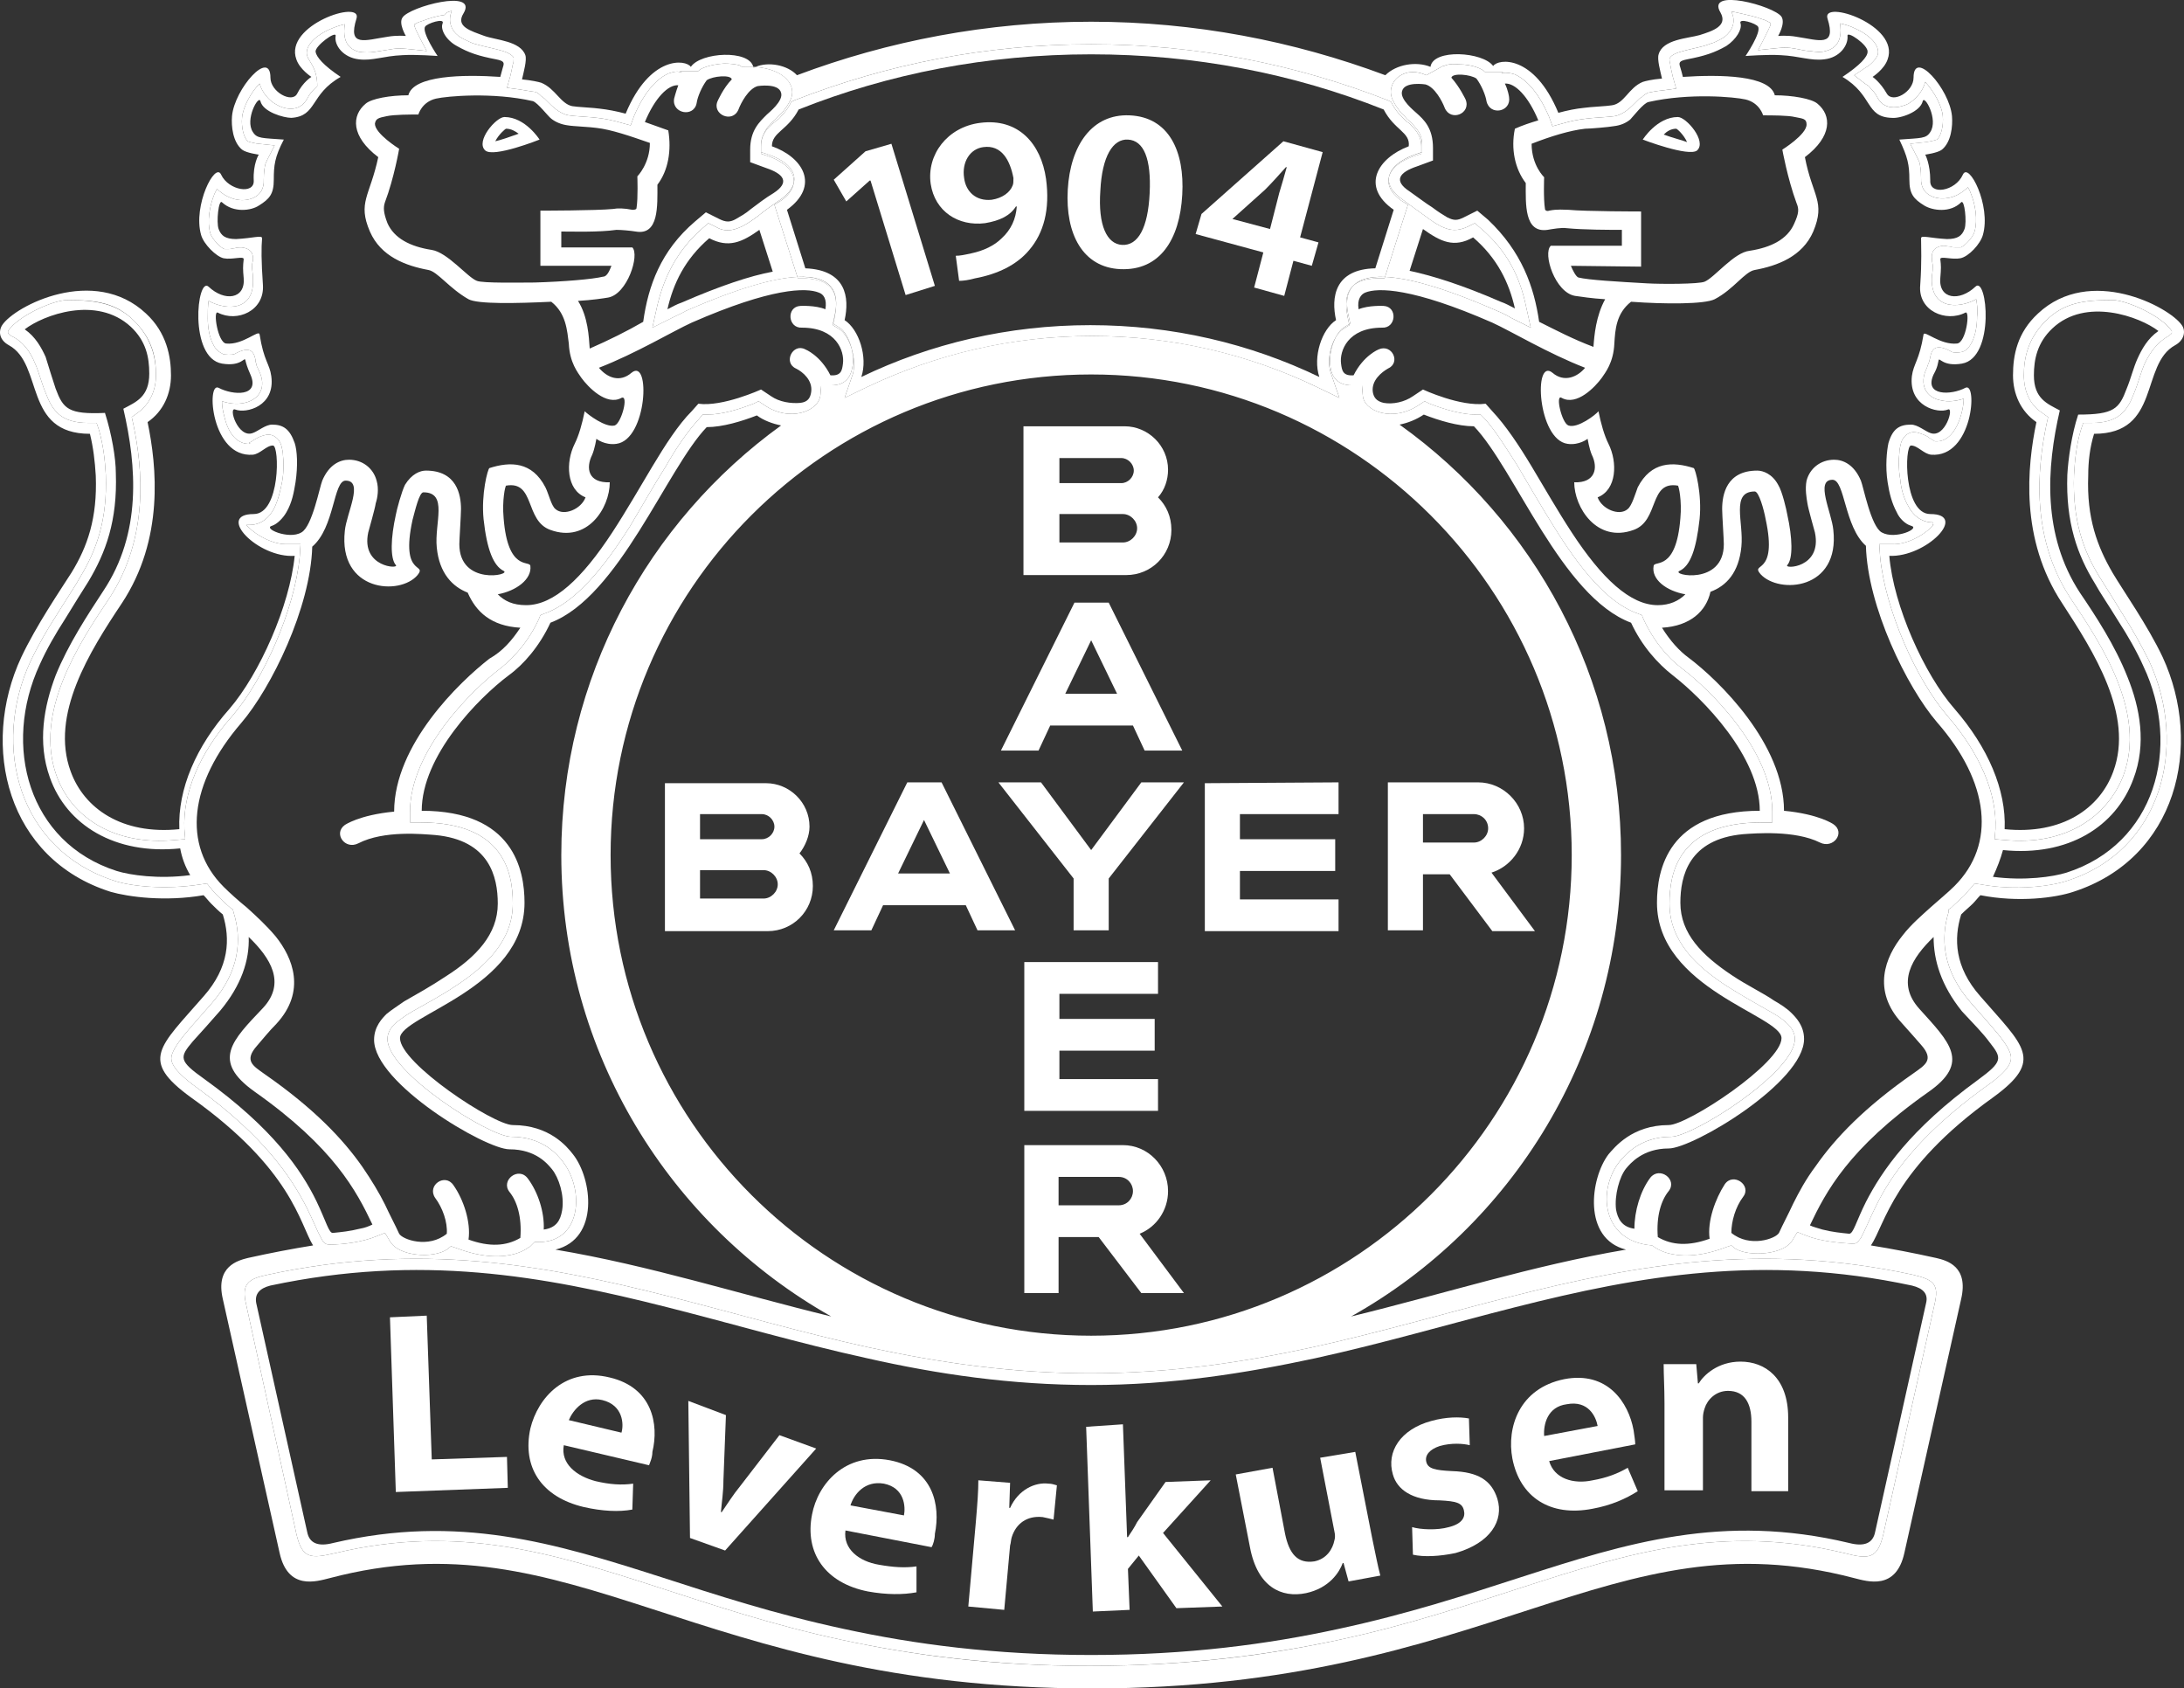 <?xml version="1.0" encoding="UTF-8"?>
<svg id="Ebene_2" data-name="Ebene 2" xmlns="http://www.w3.org/2000/svg" viewBox="0 0 261.32 202">
  <rect x="0" y="0" width="261.32" height="202" fill="#333333" stroke="none"/>
  <defs>
    <style>
      .cls-1 {
        fill: #fff;
      }
    </style>
  </defs>
  <g id="Layer_1" data-name="Layer 1">
    <g>
      <path class="cls-1" d="M90.39,8.01c-.09,0-.18,0-.27-.01,0,.04.03.07.03.11.07-.04.16-.06.23-.09Z"/>
      <path class="cls-1" d="M93.46,24c.89-.64,1.38-1.34,1.5-2.03-.19.65-.72,1.31-1.6,1.93-1,.7-1.9,1.3-2.6,1.9-.8.6-1.4,1-2,1.3-1.1.5-2,.7-3.2,0l-.8-.4-.7.6c-3.1,2.7-4.6,5.9-5.4,9.2l-.6,2.7,2.4-1.2c.6-.3,1.1-.5,1.6-.8,6.47-2.83,10.66-3.93,13.35-4.07l-2.75-8.63.8-.5ZM81.56,36.2c-.6.2-1.1.5-1.7.8.7-3.1,2.1-6,5-8.5,2.3,1.2,3.9.5,6-1l1.6,5c-2.7.5-6.3,1.7-10.9,3.7Z"/>
      <path class="cls-1" d="M79.56,111.4h12.3c3,0,5.4-2.4,5.4-5.4,0-1.6-.6-2.9-1.6-3.9.7-.9,1.2-2.1,1.2-3.2,0-2.9-2.4-5.2-5.2-5.2h-12.1v17.7ZM83.76,97.4h7.4c.8,0,1.5.7,1.5,1.5s-.7,1.5-1.5,1.5h-7.4v-3ZM83.76,104.1h7.6c.9,0,1.7.8,1.7,1.7s-.8,1.7-1.7,1.7h-7.6v-3.4Z"/>
      <path class="cls-1" d="M105.66,108.3h9.9l1.4,3h4.5l-8.8-17.7h-4.1l-8.8,17.7h4.5l1.4-3ZM110.56,98.1l3.1,6.4h-6.2l3.1-6.4Z"/>
      <path class="cls-1" d="M100.04,36.58c-.02.47-.11.9-.18,1.23l-.2.9.04.02.16-.72c.1-.49.17-.97.18-1.43Z"/>
      <path class="cls-1" d="M161.36,37.8c-.2-.89-.47-2.53.56-3.62-.97.88-.97,2.31-.66,3.82l.17.78.13-.08-.2-.9Z"/>
      <path class="cls-1" d="M252.76,68.5c-1.8-3.1-3.1-6.5-2.9-11.6,0-1.7.2-3.4.7-5,8,0,5.5-8.3,9.7-10.6,1.1-.6,1.3-1.7.8-2.4-1.5-2.2-11-7.2-17.2-1.4-2.5,2.3-3,5-3,7.4,0,2.2.9,4.3,2.8,5.6-1.1,5.3-2,14,3.1,21.7,3.7,5.7,8.6,13.3,6.1,20.1-1.6,4.4-6.1,7.6-13,6.9.2-4.7-2-9.8-6-14.4-3.6-4.1-7.3-12.3-7.8-18.3,4.4.2,9.5-5,4.9-5-3.2,0-3.1-8.2-2.3-8.2s1.5,1,2.4,1.1c5,.4,5.6-8.8,4.1-8-1.7.9-5,1-3.8-1.6.5-.9.5-1.3.6-1.7.1-.4.5.8,2.8.4,4-.7,3-10.6,1.6-9.2-1.9,1.8-4.4,1.5-4.2-1,.1-1.2.1-1.5,0-2.3,0-.4,1.4.1,2.4-.1,1-.2,2.4-1.7,2.7-2.8,1-3.5-1.7-8.8-2.4-7.2-.9,2-4,2.5-3.9.7,0-2-.6-3.1-.6-3.1,0,0,1.5-.2,2-.6,1.1-.9,1.3-2.8,1.2-4-.3-3.3-4.6-8.1-4.6-4.6,0,1.7-2.5,3.1-3.2,1.9-.8-1.4-1.7-2-1.7-2,0,0,1.4-.9,1.8-2.1,1.5-4.1-7.9-7.2-7.2-4.9,1.1,3.5-1,2.6-3.7,2.2-1.1-.2-2.2-.1-2.2-.1,0,0,.9-1.5.4-2.3-.9-1.3-9.1-3.5-7.3-.5.9,1.6-.9,2.2-2.5,2.7-1.4.4-4.4.5-4.9,2.3-.2.6.2,2,.4,2.9-1.2.1-2,.3-2.3.4-1.7.7-2.2,2.6-3.7,2.8-.5.1-2.7.2-3.3.3-1,.1-2,.3-3.1.6-2.9-7-7.2-6.5-7.8-5.6-1.2-1.7-7.2-2.1-7.5.1-1.7-.7-4.1-.3-5.4,1-11-4.1-22.8-6.4-35.2-6.4s-24.3,2.3-35.2,6.4c-1.14-1.24-3.45-1.65-4.97-.99,3.47.27,5.04,2.25,4.17,3.99-.3.6-.6,1-.9,1.4l-.5.5-.5.5c-.2.2-.4.3-.5.5-.2.2-.4.4-.5.6-.3.5-.6,1.1-.6,1.8v.2c0-1.5.9-2.3,1.5-2.8.2-.1.3-.3.5-.4.2-.1.3-.3.5-.5.3-.3.6-.7.9-1.2l.2-.4.4-.2c11-4.3,22.9-6.7,35.5-6.7s24.5,2.4,35.5,6.7l.4.2.2.4c.3.5.6.9.9,1.2.2.2.3.3.5.5.2.2.3.3.5.4.6.6,1.5,1.4,1.5,2.8v.73l.1-.03v-.9c0-.7-.2-1.3-.6-1.8-.2-.2-.3-.4-.5-.6l-.5-.5c-.2-.1-.3-.3-.5-.5l-.5-.5c-.3-.4-.6-.8-.9-1.4-1-2,1.2-4.3,4-3l1.8-1s.1-.1.3-.1c.4-.2,1-.3,1.8-.2,1.7,0,2.9.6,3.1.9h2.2c-.1,0-.1.1-.2.2,0,0,.1,0,.3-.1.3,0,.7,0,1.3.2,1.1.5,2.7,1.8,4.1,5.1l.4,1.1,1.1-.3c1-.3,2-.5,2.9-.6.6-.1,2.8-.2,3.4-.3.6-.1,1.1-.4,1.5-.7.4-.3.7-.6,1-.9l.4-.4c.1-.1.2-.2.4-.3.2-.2.5-.4.7-.5.1,0,.8-.2,1.9-.3l1.5-.2-.4-1.4c-.1-.4-.2-.9-.3-1.4,0-.2-.1-.4-.1-.6v-.2c.1-.2.3-.5,1.3-.8s2.1-.5,2.8-.7c.4-.1.8-.3,1.2-.4.4-.2.9-.4,1.3-.7.9-.7,1.4-1.8.8-3,.3,0,.6.1,1.1.2.9.2,1.8.4,2.6.7.4.1.7.3.9.4.1,0,.1.1.1.1,0,.1,0,.2-.1.4-.1.3-1.4,2.8-1.4,2.8,0,0,2.7-.3,3-.3s.8,0,1.3.1c.7.1,1.3.3,1.9.3.6.1,1.3.2,1.9,0,.8-.2,1.5-.7,1.7-1.7.1-.5.1-1,0-1.6.5.1,1.2.3,1.8.6,2.2,1,3,2.3,2.7,3.2-.3.7-1.2,1.4-1.3,1.4l-1.5,1s1.5,1.2,1.6,1.2c.1.1.2.1.3.3.3.3.6.6.9,1.2.9,1.7,2.9,1.1,3.7.7.8-.5,1.7-1.4,2-2.6,1,1.1,2,2.8,2.1,4.1.1,1.1-.2,2.4-.7,2.8-.2.1-1.2.3-1.3.3l-1.9.2s1,1.9,1.1,2.2c.1.4.2,1,.2,1.9-.1,2.2,2,2.6,3.1,2.4.9-.1,1.8-.6,2.5-1.3.1.2.2.3.3.6.6,1.4.9,3.3.5,4.7-.2.8-1.4,1.9-1.7,1.9h-.5c-.2,0-.5,0-.7-.1-.3,0-.6-.1-.8-.1-1.2.1-1.5.8-1.4,1.6,0,.3.1.6.1.8,0,.3,0,.6-.1,1.2-.3,4,3.1,4,5.3,2.8.1.6.2,1.3.1,2.1,0,1.1-.2,2.2-.6,3-.4.8-.8,1.1-1.2,1.2-.9.2-1.3,0-1.4-.1-1.7-.9-2.2-.3-2.4.7,0,.2-.1.3-.1.5-.1.2-.2.5-.3.8-1,2-.1,3.6,1.7,3.9.8.2,1.8.1,2.7-.2,0,.5-.1,1.2-.3,1.9-.6,2.1-1.7,3.3-3.1,3.2,0,0-.1,0-.2-.1-.2-.1-.3-.2-.5-.3-.2-.2-.5-.3-.7-.4-.3-.1-.7-.3-1.2-.3-.4,0-1.2.3-1.5,1.3-.1.4-.2.8-.2,1.2-.1.8-.1,2,.1,3.1.1,1.1.4,2.3,1,3.3.5,1,1.5,1.9,2.9,1.9-.1.3,0,.3.1.3l-.3.3c-1,1-3,2.1-4.7,2h-1.5l.1,1.5c.6,6.3,4.3,14.7,8.1,19.1,3.8,4.4,5.9,9.2,5.7,13.5l-.1,1.2,1.2.1c7.3.7,12.3-2.8,14.2-7.7,2.8-7.5-2.6-15.7-6.3-21.2-4.8-7.3-4-15.5-2.9-20.8l.2-.9-.7-.5c-1.5-1-2.2-2.6-2.2-4.5,0-2.1.5-4.4,2.6-6.5,2.2-2.2,4.6-2.5,8-2.5,1.7,0,5.9,1.9,7.1,3.7v.2c0,.1-.1.2-.4.4-1.4.8-2.2,2-2.8,3.2-.5,1.1-.8,2.4-1.3,3.6-.8,2.1-1.8,3.6-5.1,3.6h-1l-.3.9c-.5,1.7-.7,3.5-.8,5.3-.2,5.4,1.1,9.1,3.1,12.3.7,1.1,1.7,2.7,2.8,4.5,1.1,1.7,2.2,3.7,3.1,5.5,4.7,10.2,1.5,22.7-9.9,26.3-1.8.6-6,1.2-10.3.4l-.7-.1-.5.6c-.3.3-.5.6-.8.9-.4.4-1,.9-1.5,1.4l-.3.2v.3c-1,3.2-.7,7,2.6,10.8,1.3,1.5,2.4,2.7,3.3,3.8.9,1.1,1.3,1.8,1.5,2.4.2.8.1,1.8-3.1,4-8,5.8-11.3,10.7-13,14.2-.8,1.6-1.3,2.9-1.8,3.8-.4.6-.6.7-1,.7-1.6-.1-3.9-.3-5.6-1l-1-.4-.6,1c-1,1.7-5.1,2-6.8,1l-.5-.4-.6.2c-3.4,1.3-5.7,1.1-7.1.7-.7-.2-1.2-.5-1.5-.7-.1-.1-.3-.2-.3-.2-6.1-.5-6.5-6.7-3.9-10,.6-.7,2.4-3,6.2-3,2.6,0,14.8-7.7,14.8-11.7,0-.9-.6-1.6-1.1-2-.5-.5-1.2-.9-1.9-1.3-1.4-.8-3.2-1.8-5.1-3-3.7-2.4-6.9-5.4-6.9-9.9,0-3.6,1-9.7,11-9.7h1.3v-1.3c0-7.2-7.3-14.5-10.9-17.2-1.6-1.2-3.3-3.2-4.5-5.8l-.2-.5-.5-.2c-3.7-1.3-7-5.5-10.1-10.5-1.5-2.4-3-5-4.3-7.2-1.4-2.2-2.7-4.3-4-5.7l-.4-.4h-.6c-1.6,0-3.7-.6-5.5-1.3l-.6-.3-.6.4c-3.2,2.2-6.7.8-6.8-1.1l-.1-1.2h-1.2c-1.8,0-2.6-1.1-2.6-2.8-.06-1.1.25-2.2.69-3-.69,1.12-1.1,2.92-.59,4.4l1,2.9-2.7-1.3c-8.1-3.9-17.2-6.1-26.9-6.1s-18.7,2.2-26.9,6.1l-2.7,1.3,1-2.9c.23-.94.13-2-.15-2.95.11.49.18,1.02.15,1.55-.1,1.7-.8,2.8-2.6,2.8h-1.2l-.1,1.2c-.2,1.9-3.7,3.3-6.8,1.1l-.6-.4-.6.3c-1.8.7-3.8,1.3-5.5,1.3h-.6l-.4.5c-1.3,1.4-2.7,3.4-4,5.7-1.4,2.2-2.8,4.7-4.3,7.2-3.1,4.9-6.5,9.1-10.2,10.4l-.5.2-.2.5c-1.2,2.6-2.9,4.5-4.5,5.8-3.6,2.7-10.9,10-10.9,17.2v1.3h1.3c10,0,11,6.1,11,9.7,0,4.4-3.2,7.5-6.9,9.9-1.8,1.2-3.7,2.2-5.1,3-.7.4-1.4.9-1.9,1.3s-1.1,1.1-1.1,2c0,4,12.2,11.7,14.8,11.7,3.8,0,5.6,2.2,6.2,3,2.6,3.4,2.2,9.6-2.9,9.6h-.5l-.5.5c-.1.1-.2.1-.3.2-.3.2-.8.5-1.5.7-1.4.4-3.7.6-7.1-.7l-.6-.2-.5.4c-1.7,1.1-5.8.8-6.8-1l-.6-1-1,.4c-1.7.7-4,1-5.6,1-.4,0-.7-.1-1-.7-.5-.9-1-2.2-1.8-3.8-1.8-3.5-5-8.4-13-14.2-3.2-2.3-3.3-3.3-3.1-4,.2-.6.6-1.3,1.5-2.4.9-1.1,2-2.3,3.3-3.8,3.3-3.8,3.6-7.6,2.6-10.8l-.1-.4-.3-.2c-.6-.5-1.1-1-1.5-1.4-.3-.3-.6-.6-.8-.9l-.5-.6-.7.1c-4.4.7-8.5.2-10.3-.4-11.6-3.7-14.8-16.2-10.1-26.3.9-1.9,2-3.8,3.1-5.5,1.1-1.8,2.2-3.4,2.8-4.5,2-3.3,3.3-6.9,3.1-12.3-.1-1.8-.3-3.5-.8-5.3l-.3-.9h-1c-3.3,0-4.3-1.5-5.1-3.6-.5-1.2-.8-2.5-1.3-3.6-.5-1.2-1.3-2.5-2.8-3.2-.3-.2-.4-.3-.4-.4v-.2c1.2-1.8,5.4-3.7,7.1-3.7,3.4,0,5.8.3,8,2.5s2.6,4.4,2.6,6.5c0,1.9-.8,3.5-2.2,4.5l-.7.5.2.9c1.1,5.2,1.9,13.5-2.9,20.8-3.7,5.5-9,13.7-6.3,21.2,1.8,5,6.9,8.4,14.2,7.7l1.2-.1-.1-1.2c-.2-4.3,1.8-9.1,5.7-13.5,3.8-4.4,7.5-12.8,8.1-19.1l.1-1.5h-1.5c-1.7.1-3.7-1-4.7-2l-.3-.3h.4c1.5,0,2.4-1,2.9-1.9.5-1,.8-2.2,1-3.3.2-1.1.2-2.3.1-3.1,0-.4-.1-.8-.2-1.2-.3-1-1.1-1.3-1.5-1.3-.5,0-.9.2-1.2.3-.2.1-.5.3-.7.4-.1.1-.3.2-.5.3l.2.1c-1.5.1-2.6-1.1-3.1-3.2-.2-.7-.3-1.4-.3-1.9.9.3,1.8.4,2.7.2,1.8-.4,2.7-1.9,1.7-3.9-.2-.4-.3-.6-.3-.8-.1-.2-.1-.4-.1-.5-.2-1-.7-1.6-2.4-.7-.1.1-.5.2-1.4.1-.6-.3-1-.6-1.3-1.3-.4-.8-.6-1.9-.6-3,0-.8,0-1.5.1-2.1,2.2,1.2,5.6,1.2,5.3-2.8,0-.5-.1-.9-.1-1.2s0-.5.1-.8c.1-.8-.2-1.5-1.4-1.6-.2,0-.5,0-.8.1-.2,0-.4.1-.7.1h-.5c-.4-.1-1.5-1.2-1.7-1.9-.4-1.4-.1-3.2.5-4.7.1-.2.2-.4.3-.6.7.7,1.7,1.2,2.5,1.3,1.1.2,3.2-.2,3.1-2.4,0-.9.1-1.5.2-1.9.1-.3,1.1-2.2,1.1-2.2l-1.9-.2c-.2,0-1.2-.2-1.3-.3-.5-.4-.8-1.7-.7-2.8.1-1.3,1.1-3.1,2.1-4.1.3,1.1,1.2,2.1,2,2.5.8.5,2.7,1.1,3.7-.7.3-.6.6-.9.9-1.2.1-.1.2-.2.3-.3,0-2.2-1-2.9-1.2-3.6-.3-.9.5-2.2,2.7-3.2.7-.3,1.3-.5,1.8-.6-.1.6-.1,1.1,0,1.6.2,1,.9,1.5,1.7,1.7.6.1,1.3.1,1.9,0,.6-.1,1.2-.2,1.9-.3.5-.1.9-.1,1.3-.1.3,0,3,.3,3,.3,0,0-1.3-2.4-1.4-2.8-.1-.2-.1-.3-.1-.4h.1c.2-.2.6-.3.9-.4.8-.3,1.7-.6,2.6-.7.3-.4.6-.4.9-.5-.5,1.2-.1,2.3.8,3,.4.3.9.5,1.3.7.4.2.8.3,1.2.4.7.2,1.8.4,2.8.7.9.3,1.2.6,1.3.8v.2c0,.2,0,.4-.1.6-.1.5-.2,1-.3,1.4l-.4,1.4,1.5.2c1.2.2,1.8.3,1.9.3.3.1.5.3.7.5.1.1.3.2.4.3l.4.4c.3.3.6.6,1,.9.4.3.9.6,1.5.7.5.1,2.7.2,3.4.3.9.1,1.9.3,2.9.6l1.1.3.4-1.1c1.4-3.3,3-4.6,4.1-5.1.6-.2,1-.3,1.3-.2.1,0,.2,0,.3.1,0-.1-.1-.1-.2-.2h2.2c.2-.3,1.4-.8,3.1-.9.7,0,1.4.1,1.8.2.2.1.3.2.3.2.48-.03.94-.03,1.37,0-.48-2.08-6.29-1.76-7.47,0-.6-.9-4.9-1.4-7.8,5.6-1.1-.3-2.2-.5-3.1-.6-.6-.1-2.8-.2-3.3-.3-1.4-.3-2-2.1-3.7-2.8-.3-.1-1.2-.3-2.3-.4.2-.9.6-2.3.4-2.9-.6-1.7-3.5-1.8-4.9-2.3-1.6-.6-3.5-1.1-2.5-2.7,1.8-3-6.5-.8-7.3.5-.5.7.4,2.2.4,2.2,0,0-1.1-.1-2.2.1-2.7.4-4.8,1.3-3.7-2.2.7-2.3-8.7.8-7.2,4.9.4,1.2,1.8,2.1,1.8,2.1,0,0-1,.6-1.7,2-.6,1.2-3.2-.2-3.2-1.9,0-3.5-4.3,1.3-4.6,4.6-.1,1.2.1,3.1,1.2,4,.5.4,2,.6,2,.6,0,0-.7,1.1-.6,3.1.1,1.7-3,1.2-3.9-.7-.7-1.6-3.4,3.7-2.4,7.2.3,1.1,1.8,2.6,2.7,2.8,1,.2,2.4-.3,2.4.1-.1.9-.1,1.2,0,2.3.2,2.5-2.3,2.8-4.2,1-1.4-1.3-2.4,8.5,1.6,9.2,2.4.4,2.7-.9,2.8-.4.1.4.2.8.6,1.7,1.2,2.7-2.1,2.5-3.8,1.6-1.5-.8-.9,8.4,4.1,8,.9-.1,1.6-1.1,2.4-1.1s.9,8.2-2.3,8.2c-4.6,0,.5,5.3,4.9,5-.6,6-4.2,14.1-7.8,18.3-4,4.5-6.2,9.6-6,14.4-6.9.7-11.4-2.5-13-6.9-2.5-6.8,2.3-14.4,6.1-20.1,5.1-7.7,4.2-16.4,3.1-21.7,1.9-1.3,2.8-3.4,2.8-5.6s-.5-5.1-3-7.4c-6.2-5.8-15.7-.9-17.2,1.4-.5.8-.3,1.8.8,2.4,4.2,2.3,1.7,10.6,9.7,10.6.4,1.6.6,3.3.7,5,.2,5.1-1,8.5-2.9,11.6-1.4,2.2-4.2,6.3-6,10.1-5,10.7-1.7,24.2,10.7,28.1,2.1.6,6.5,1.2,11.1.4.3.3.6.7.9,1,.4.4.9.9,1.4,1.3.9,2.9.8,6.3-2.3,9.8-5.3,6.1-7.7,7.6-1.5,12.1,12.1,8.6,13,15.1,14.6,17.7-2.5.4-5.1.9-7.8,1.5-1.2.3-3.9,1-3,4.9l6.8,30.4c1,4.5,4.4,3.4,6,3,29.2-7.7,43.4,13.2,91.2,13.2s61.9-20.9,91.2-13.2c1.6.4,5,1.5,6-3l6.8-30.4c.9-3.9-1.7-4.6-3-4.9-2.7-.6-5.3-1.1-7.8-1.5,1.7-2.5,2.6-9.1,14.6-17.7,6.2-4.5,3.7-6.1-1.5-12.1-3.1-3.5-3.2-6.9-2.3-9.8.5-.5,1-.9,1.4-1.3.3-.3.6-.7.9-1,4.6.9,9,.3,11.1-.4,12.4-4,15.6-17.5,10.7-28.1-1.8-3.8-4.7-7.9-6-10.1ZM170.36,49.6c1.8.7,4.1,1.4,6,1.4,4.9,5.1,10.5,20.4,18.8,23.5,1.3,2.8,3.2,4.9,5,6.3,3.6,2.8,10.4,9.7,10.4,16.2-11,0-12.3,7.1-12.3,11,0,10.3,14.9,13.5,14.9,16.2,0,3-11.2,10.4-13.5,10.4-4.4,0-6.5,2.7-7.2,3.5-2.2,2.9-3.1,10.1,2.1,11.4-11.2,1.9-21.8,5.3-32.9,8,19.3-10.8,32.3-31.5,32.3-55.2,0-21.2-10.4-40-26.5-51.5,1-.2,2-.6,2.9-1.2ZM130.56,44.8c31.7,0,57.5,25.8,57.5,57.5s-25.8,57.5-57.5,57.5-57.5-25.7-57.5-57.5,25.8-57.5,57.5-57.5ZM68.56,138.1c-.7-.9-2.8-3.5-7.2-3.5-2.3,0-13.5-7.4-13.5-10.4,0-2.7,14.9-5.9,14.9-16.2,0-3.9-1.3-11-12.3-11,0-6.6,6.8-13.5,10.4-16.2,1.8-1.3,3.7-3.5,5-6.3,8.2-3.1,13.9-18.4,18.7-23.4,1.9,0,4.2-.7,6-1.4.8.6,1.9,1,2.9,1.2-15.9,11.5-26.3,30.2-26.3,51.4,0,23.7,13,44.3,32.3,55.2-11.1-2.7-21.7-6.1-33-8,5.3-1.3,4.4-8.5,2.1-11.4ZM228.86,152.5c2.5.6,3.2,1.1,2.6,3.6l-6.1,27.4c-.7,3-1.7,3.1-4.7,2.3-14.6-3.5-25.8,0-38.5,4.1-6.5,2.1-13.6,4.5-22,6.3-8.4,1.8-18,3.1-29.8,3.1s-21.2-1.3-29.6-3.1c-8.4-1.8-15.5-4.2-22-6.3-12.7-4.1-23.9-7.6-38.6-4.1-3,.7-4,.7-4.7-2.3l-6-27.4c-.6-2.5.2-3.1,2.6-3.6,18.1-3.9,33-1.2,48,2.6,7.9,2,15.7,4.3,23.9,6.1,8.3,1.8,17,3.1,26.5,3.1s18.2-1.3,26.5-3.1c8.2-1.8,16-4.1,23.9-6.1,15-3.8,29.9-6.5,48-2.6Z"/>
      <path class="cls-1" d="M180.76,38l2.4,1.2-.6-2.7c-.7-3.3-2.2-6.5-5.4-9.2l-.7-.6-.8.4c-1.3.6-2.1.5-3.2,0-.6-.3-1.2-.7-2-1.3-.8-.6-1.7-1.2-2.6-1.9-1.34-.89-1.86-1.91-1.63-2.87-.32.98.14,2.04,1.43,2.97l.8.5-2.74,8.63c2.69.11,6.89,1.21,13.44,4.07.5.2,1.1.5,1.6.8ZM170.26,27.4c2.1,1.5,3.7,2.3,6,1,2.9,2.5,4.3,5.4,5,8.5-.6-.3-1.1-.6-1.7-.8-4.6-2-8.1-3.1-10.9-3.7l1.6-5Z"/>
      <polygon class="cls-1" points="128.46 111.3 132.66 111.3 132.66 105.1 141.66 93.6 136.56 93.6 130.56 101.7 124.56 93.6 119.46 93.6 128.46 105.1 128.46 111.3"/>
      <path class="cls-1" d="M170.26,104.6h3.2l5.1,6.8h5.1l-5.2-7c2.2-.7,3.9-2.8,3.9-5.3,0-3-2.5-5.5-5.5-5.5h-10.8v17.7h4.2v-6.7ZM170.26,97.4h6.1c.9,0,1.7.7,1.7,1.7,0,.9-.8,1.7-1.7,1.7h-6.1v-3.4Z"/>
      <polygon class="cls-1" points="138.56 118.9 138.56 115.1 122.56 115.1 122.56 132.9 138.56 132.9 138.56 129.1 126.76 129.1 126.76 125.7 138.16 125.7 138.16 121.9 126.76 121.9 126.76 118.9 138.56 118.9"/>
      <path class="cls-1" d="M139.76,142.5c0-3-2.4-5.5-5.4-5.5h-11.8v17.7h4.1v-6.7h4.8l5.1,6.7h5.1l-5.3-7.1c2-.8,3.4-2.8,3.4-5.1ZM133.86,144.2h-7.2v-3.4h7.2c1,0,1.7.8,1.7,1.7s-.7,1.7-1.7,1.7Z"/>
      <polygon class="cls-1" points="160.16 107.6 148.36 107.6 148.36 104.2 159.76 104.2 159.76 100.4 148.36 100.4 148.36 97.4 160.16 97.4 160.16 93.6 144.16 93.7 144.16 111.4 160.16 111.4 160.16 107.6"/>
      <path class="cls-1" d="M125.66,86.8h9.9l1.4,3h4.5l-8.8-17.7h-4.1l-8.8,17.7h4.5l1.4-3ZM130.56,76.6l3.1,6.4h-6.2l3.1-6.4Z"/>
      <path class="cls-1" d="M140.16,63.4c0-1.6-.6-2.9-1.6-3.9.8-.9,1.2-2.1,1.2-3.3,0-2.9-2.4-5.2-5.2-5.2h-12.1v17.8h12.3c3,0,5.4-2.4,5.4-5.4ZM126.76,54.8h7.4c.8,0,1.5.7,1.5,1.5s-.7,1.5-1.5,1.5h-7.4v-3ZM126.76,64.9v-3.4h7.6c.9,0,1.7.8,1.7,1.7s-.8,1.7-1.7,1.7h-7.6Z"/>
      <path class="cls-1" d="M162.16,173.7l-4.2.7,1.7,8.8c.1.4.1.8,0,1.1-.2,1-.9,2.2-2.4,2.5-2,.3-3-.9-3.5-3.3l-1.5-7.9-4.4.8,1.7,8.7c.9,4.8,3.8,6.1,6.7,5.5,2.8-.6,4-2.5,4.4-3.6h.1l.6,2.2,3.8-.7c-.3-1.1-.6-2.7-1-4.6l-2-10.2Z"/>
      <path class="cls-1" d="M120.86,180.4h-.1l.1-3-3.8-.3c0,1.3-.1,2.7-.3,5l-.9,10.1,4.3.4.7-7.7c.1-.3.1-.7.2-1,.5-1.6,1.8-2.6,3.7-2.4.5.1.9.2,1.3.3l.4-4.1c-.4-.1-.6-.2-1-.2-1.6-.2-3.6.7-4.6,2.9Z"/>
      <path class="cls-1" d="M173.76,176c-2.1-.1-2.9-.3-3.1-1.1-.2-.8.4-1.5,1.6-1.9,1.4-.4,2.8-.3,3.6-.1l-.1-3.2c-1.1-.2-2.7-.2-4.5.3-3.7,1-5.4,3.7-4.6,6.4.5,1.8,2.3,3.1,5.6,3.1,2,.1,2.7.3,2.9,1.2.2.8-.2,1.6-1.8,2-1.4.4-3.4.3-4.4,0l.1,3.3c1.3.3,3.2.2,5.1-.2,4.2-1.2,5.8-3.9,5-6.5-.7-2.2-2.3-3.2-5.4-3.3Z"/>
      <path class="cls-1" d="M144.86,177.1l-5.4.2-3.4,4.8c-.3.6-.7,1.2-1.1,1.8h-.1l-.5-13.5-4.4.3.8,22.1,4.4-.2-.2-4.9,1.3-1.6,4.5,6.3,5.5-.2-7.1-8.8,5.7-6.3Z"/>
      <path class="cls-1" d="M180.86,155.1c-7.9,2-15.7,4.3-23.9,6.1-8.3,1.8-17,3.1-26.5,3.1s-18.2-1.3-26.5-3.1c-8.2-1.8-16-4.1-23.9-6.1-15-3.8-29.9-6.5-48-2.6-2.4.5-3.2,1.1-2.6,3.6l6,27.4c.7,3,1.7,3,4.7,2.3,14.7-3.5,25.9,0,38.6,4.1,6.5,2.1,13.6,4.5,22,6.3,8.4,1.8,18.1,3.1,29.6,3.1s21.4-1.3,29.8-3.1c8.4-1.8,15.5-4.2,22-6.3,12.7-4.1,23.9-7.6,38.5-4.1,3,.8,4,.7,4.7-2.3l6.1-27.4c.6-2.5-.1-3-2.6-3.6-18.1-3.9-33-1.2-48,2.6ZM228.76,153.8q2.1.5,1.7,2.1l-6.1,27.4q-.4,2-3.1,1.3c-15.1-3.6-26.6,0-39.3,4.1-6.5,2.1-13.5,4.4-21.9,6.2-8.3,1.8-17.9,3.1-29.5,3.1s-21.2-1.3-29.5-3.1c-8.4-1.8-15.4-4.1-21.9-6.2-12.8-4.1-24.3-7.6-39.3-4.1q-2.7.7-3.1-1.3l-6.1-27.4q-.3-1.6,1.7-2.1c17.9-3.8,32.5-1.2,47.5,2.6,7.9,2,15.7,4.3,23.9,6.1,8.4,1.9,17.2,3.2,26.8,3.2s18.4-1.4,26.8-3.2c8.2-1.8,16-4.1,23.9-6.1,15-3.8,29.7-6.4,47.5-2.6Z"/>
      <path class="cls-1" d="M199.16,178.3h4.6v-8.7c0-.4.1-.8.2-1.1.3-1,1.3-2.1,2.8-2.1,2,0,2.8,1.5,2.8,3.7v8.3h4.4v-8.8c0-4.8-2.8-6.7-5.7-6.7-2.7,0-4.4,1.6-5,2.6h-.1l-.2-2.3h-3.9c0,1.3.1,2.8.1,4.7v10.4Z"/>
      <path class="cls-1" d="M180.96,174.5c.9,4.6,4.5,7,9.6,6,2.2-.4,4-1.2,5.4-2.1l-1.2-2.8c-1.2.7-2.5,1.2-4.2,1.5-2.3.5-4.6-.2-5.2-2.3l10.3-2c0-.4-.1-1-.2-1.7-.6-3.3-3.1-7.1-8.3-6.1-5.4,1.1-6.9,5.8-6.2,9.5ZM187.46,168c2.6-.5,3.5,1.5,3.7,2.6l-6.4,1.2c-.1-1.4.4-3.5,2.7-3.8Z"/>
      <path class="cls-1" d="M91.96,18.5c2.36.81,3.39,2.12,3,3.47-.12.69-.61,1.4-1.5,2.03l-.8.5,2.75,8.63c4.1-.21,4.72,1.83,4.63,3.44-.01.45-.08.93-.18,1.43l-.16.72.76.48c.57.35,1.17,1.36,1.45,2.55.28.94.38,2.01.15,2.95l-1,2.9,2.7-1.3c8.2-3.9,17.3-6.1,26.9-6.1s18.8,2.2,26.9,6.1l2.7,1.3-1-2.9c-.52-1.48-.1-3.28.59-4.4.28-.51.6-.91.91-1.1l.67-.42-.17-.78c-.31-1.51-.31-2.94.66-3.82.64-.68,1.8-1.14,3.8-1.05l2.74-8.63-.8-.5c-1.29-.93-1.75-1.99-1.43-2.97.24-.97,1.27-1.88,3.03-2.53l.8-.27v-.73c0-1.4-.9-2.2-1.5-2.8-.2-.1-.3-.2-.5-.4-.2-.2-.3-.3-.5-.5-.3-.3-.6-.7-.9-1.2l-.2-.4-.4-.2c-11-4.3-22.9-6.7-35.5-6.7s-24.5,2.4-35.5,6.7l-.4.2-.2.4c-.3.5-.6.9-.9,1.2-.2.2-.3.4-.5.5-.2.1-.3.3-.5.4-.6.5-1.5,1.3-1.5,2.8v.7l.9.3ZM95.56,13.1c10.8-4.3,22.6-6.6,35-6.6s24.2,2.3,35,6.6c1.3,2.5,3.2,2.7,3,4.4-3.7,1.4-5.8,4.8-1.8,7.6l-2.2,7c-4.9.1-5.3,3.5-4.7,6.2-1.7,1.1-2.8,4.4-2,6.8-8.3-4-17.6-6.2-27.4-6.2s-19.1,2.2-27.4,6.2c.8-2.4-.3-5.7-2-6.8.6-2.7.2-6-4.7-6.2l-2.2-7c4-2.9,1.9-6.3-1.8-7.6,0-1.7,1.9-1.9,3.2-4.4Z"/>
      <path class="cls-1" d="M72.96,164.8c-5.3-1.3-8.6,2.4-9.5,6.1-1,4.6,1.3,8.2,6.4,9.4,2.2.5,4.2.6,5.8.3l.1-3.1c-1.4.2-2.8.1-4.5-.3-2.3-.6-4.2-2.1-3.8-4.3l10.2,2.4c.1-.3.4-.9.4-1.6.8-3.3,0-7.7-5.1-8.9ZM74.36,171.4l-6.3-1.5c.5-1.2,1.9-2.9,4-2.4,2.5.6,2.6,2.9,2.3,3.9Z"/>
      <path class="cls-1" d="M134.06,32.2c4.7.2,7.1-3.5,7.4-8.9.3-5.2-1.6-9.3-6.3-9.5-4.5-.2-7.1,3.6-7.4,8.9-.3,5.3,1.8,9.3,6.3,9.5ZM131.66,22.8c.2-4.1,1.5-6.2,3.3-6.1,1.9.1,2.8,2.3,2.6,6.4-.2,4.2-1.4,6.3-3.3,6.2-1.8-.1-2.9-2.3-2.6-6.5Z"/>
      <path class="cls-1" d="M93.26,171.7l-4.7,6.1c-.9,1.1-1.5,2.1-2.2,3.1h-.1c.1-1.2.3-2.4.3-3.8l.3-7.8-4.5-1.7.2,16.4,4.2,1.5,10.9-12.2-4.4-1.6Z"/>
      <polygon class="cls-1" points="51.66 174.6 51.06 157.4 46.66 157.6 47.36 178.5 60.76 178 60.66 174.3 51.66 174.6"/>
      <polygon class="cls-1" points="104.06 21.6 104.16 21.6 108.36 35.3 111.86 34.2 106.66 17.2 103.56 18.1 99.76 21.5 101.26 24.1 104.06 21.6"/>
      <path class="cls-1" d="M117.86,26.7c1.8-.3,3-.9,3.7-2h.1c-.1,1.5-.7,2.8-1.8,3.8-.9.9-2.2,1.5-3.6,1.8-.9.2-1.4.3-1.9.3l.4,3c.5,0,1.2-.1,1.9-.3,2.7-.5,5-1.6,6.5-3.4,1.7-2,2.5-4.8,2-8.5-.6-4.2-3.3-7.3-7.9-6.7-3.9.5-6.4,3.8-5.9,7.3.5,3.3,3.3,5.1,6.5,4.7ZM117.66,17.6c2.2-.3,3.2,1.6,3.6,3.7,0,.4,0,.7-.1.9-.3.8-1.2,1.5-2.5,1.7-1.9.2-3.1-1-3.3-2.6-.3-1.9.7-3.5,2.3-3.7Z"/>
      <path class="cls-1" d="M106.46,174.7c-5.3-1-8.6,2.8-9.3,6.5-.9,4.6,1.6,8.2,6.7,9.2,2.2.4,4.2.4,5.8.1v-3.1c-1.4.2-2.8.1-4.5-.2-2.4-.4-4.3-1.9-4-4.1l10.3,2c.2-.3.4-1,.4-1.6.7-3.4-.2-7.8-5.4-8.8ZM108.16,181.3l-6.4-1.2c.4-1.3,1.7-3,4-2.6,2.5.5,2.6,2.8,2.4,3.8Z"/>
      <path class="cls-1" d="M150.06,34.4l3.6,1,1.1-4.2,2.2.6.8-2.8-2.2-.6,2.7-10.2-4.7-1.3-9.8,8.7-.7,2.4,8.1,2.2-1.1,4.2ZM147.46,26.2l3.9-3.5c.9-.9,1.6-1.7,2.5-2.7h.1c-.3,1.1-.6,2.1-.9,3.1l-1.1,4.3-4.5-1.2Z"/>
      <path class="cls-1" d="M88.76,8s-.1-.1-.3-.2c-.4-.1-1.1-.2-1.8-.2-1.7.1-2.9.6-3.1.9h-2.2c.1.1.2.1.2.2-.1-.1-.2-.1-.3-.1-.3-.1-.7,0-1.3.2-1.1.5-2.7,1.8-4.1,5.1l-.4,1.1-1.1-.3c-1-.3-2-.5-2.9-.6-.7-.1-2.9-.2-3.4-.3-.6-.1-1.1-.4-1.5-.7-.4-.3-.7-.6-1-.9l-.4-.4c-.1-.1-.3-.2-.4-.3-.2-.2-.4-.4-.7-.5-.1,0-.7-.1-1.9-.3l-1.5-.2.4-1.4c.1-.4.2-.9.3-1.4.1-.2.1-.4.1-.6v-.2c-.1-.2-.4-.5-1.3-.8-1-.3-2.1-.5-2.8-.7-.4-.1-.8-.2-1.2-.4-.4-.2-.9-.4-1.3-.7-.9-.7-1.3-1.8-.8-3-.3.1-.6.1-.9.5-.9.1-1.8.4-2.6.7-.3.1-.7.2-.9.4h-.1c0,.1,0,.2.1.4.1.4,1.4,2.8,1.4,2.8,0,0-2.7-.3-3-.3-.4,0-.8,0-1.3.1-.7.1-1.3.2-1.9.3-.6.1-1.3.1-1.9,0-.8-.2-1.5-.7-1.7-1.7-.1-.5-.1-1,0-1.6-.5.1-1.1.3-1.8.6-2.2,1-3,2.3-2.7,3.2.2.7,1.2,1.4,1.2,3.6-.1.1-.2.2-.3.3-.3.3-.6.6-.9,1.2-1,1.8-2.9,1.2-3.7.7-.8-.4-1.7-1.4-2-2.5-1,1-2,2.8-2.1,4.1-.1,1.1.2,2.4.7,2.8.1.1,1.1.3,1.3.3l1.9.2s-1,1.9-1.1,2.2c-.1.4-.2,1-.2,1.9.1,2.2-2,2.6-3.1,2.4-.8-.1-1.8-.6-2.5-1.3-.1.2-.2.4-.3.6-.6,1.5-.9,3.3-.5,4.7.2.7,1.3,1.8,1.7,1.9h.5c.3,0,.5-.1.7-.1.3-.1.6-.1.8-.1,1.2.1,1.5.8,1.4,1.6-.1.3-.1.5-.1.8s.1.7.1,1.2c.3,4-3.1,4-5.3,2.8-.1.6-.1,1.3-.1,2.1,0,1.1.2,2.2.6,3,.3.7.7,1,1.3,1.3.9.1,1.3,0,1.4-.1,1.7-.9,2.2-.3,2.4.7,0,.1,0,.3.1.5,0,.2.1.4.3.8,1,2,.1,3.5-1.7,3.9-.9.2-1.8.1-2.7-.2,0,.5.1,1.2.3,1.9.5,2.1,1.6,3.3,3.1,3.2l-.2-.1c.2-.1.4-.2.5-.3.2-.1.5-.3.7-.4.3-.1.7-.3,1.2-.3.4,0,1.2.3,1.5,1.3.1.4.2.8.2,1.2.1.8.1,2-.1,3.1-.2,1.1-.5,2.3-1,3.3-.5.9-1.4,1.9-2.9,1.9h-.4l.3.3c1,1,3,2.1,4.7,2h1.5l-.1,1.5c-.6,6.3-4.3,14.7-8.1,19.1-3.9,4.4-5.9,9.2-5.7,13.5l.1,1.2-1.2.1c-7.3.7-12.4-2.7-14.2-7.7-2.7-7.5,2.6-15.7,6.3-21.2,4.8-7.3,4-15.6,2.9-20.8l-.2-.9.7-.5c1.4-1,2.2-2.6,2.2-4.5,0-2.1-.5-4.4-2.6-6.5s-4.6-2.5-8-2.5c-1.7,0-5.9,1.9-7.1,3.7v.2c0,.1.1.2.4.4,1.5.7,2.3,2,2.8,3.2.5,1.1.8,2.4,1.3,3.6.8,2.1,1.8,3.6,5.1,3.6h1l.3.9c.5,1.8.7,3.5.8,5.3.2,5.4-1.1,9-3.1,12.3-.6,1.1-1.7,2.7-2.8,4.5-1.1,1.7-2.2,3.6-3.1,5.5-4.7,10.1-1.5,22.6,10.1,26.3,1.8.6,5.9,1.1,10.3.4l.7-.1.5.6c.2.3.5.6.8.9.4.4.9.9,1.5,1.4l.3.2.1.4c1,3.2.7,7-2.6,10.8-1.3,1.5-2.4,2.7-3.3,3.8-.9,1.1-1.3,1.8-1.5,2.4-.2.7-.1,1.7,3.1,4,8,5.8,11.2,10.7,13,14.2.8,1.6,1.3,2.9,1.8,3.8.3.6.6.7,1,.7,1.6,0,3.9-.3,5.6-1l1-.4.6,1c1,1.8,5.1,2.1,6.8,1l.5-.4.6.2c3.4,1.3,5.7,1.1,7.1.7.7-.2,1.2-.5,1.5-.7.1-.1.2-.1.3-.2l.5-.5h.5c5.1,0,5.5-6.2,2.9-9.6-.6-.8-2.4-3-6.2-3-2.6,0-14.8-7.7-14.8-11.7,0-.9.6-1.6,1.1-2s1.2-.9,1.9-1.3c1.4-.8,3.3-1.8,5.1-3,3.7-2.4,6.9-5.5,6.9-9.9,0-3.6-1-9.7-11-9.7h-1.3v-1.3c0-7.2,7.3-14.5,10.9-17.2,1.6-1.3,3.3-3.2,4.5-5.8l.2-.5.5-.2c3.7-1.3,7.1-5.5,10.2-10.4,1.5-2.5,2.9-5,4.3-7.2,1.3-2.3,2.7-4.3,4-5.7l.4-.5h.6c1.7,0,3.7-.6,5.5-1.3l.6-.3.6.4c3.1,2.2,6.6.8,6.8-1.1l.1-1.2h1.2c1.8,0,2.5-1.1,2.6-2.8.03-.53-.03-1.05-.15-1.55-.32-1.07-.87-1.98-1.45-2.35l-.8-.5.04-.18-.04-.02.2-.9c.07-.33.16-.76.18-1.23.05-1.76-.74-3.11-3.68-3.27h-.9l-.05-.17c-2.69.13-6.87,1.23-13.35,4.07-.5.3-1,.5-1.6.8l-2.4,1.2.6-2.7c.8-3.3,2.3-6.5,5.4-9.2l.7-.6.8.4c1.2.7,2.1.5,3.2,0,.6-.3,1.2-.7,2-1.3.7-.6,1.6-1.2,2.6-1.9.88-.62,1.4-1.28,1.6-1.93.22-1.26-.8-2.49-3-3.27l-.9-.3v-1.1c0-.7.3-1.3.6-1.8.1-.2.3-.4.5-.6.1-.2.3-.3.5-.5l.5-.5.5-.5c.3-.4.6-.8.9-1.4.87-1.75-.69-3.72-4.17-3.99-.08.03-.16.06-.23.09,0-.04-.02-.07-.03-.11-.43-.02-.88-.03-1.37,0ZM63.76,12.1c.6.2,1.8,1.8,2.2,2.1.5.4,1.2.7,2,.8.5.1,2.8.2,3.4.3,1.8.2,4.1,1,6.4,1.8,0,2.5-1.5,4-1.5,4,0,0,.1,2.6-.1,3.8,0,.2-.4.2-.5.2-1-.2-1.8-.2-2.3-.1-2,.2-8.7.2-8.7.2v6.6h8.5c-.2.5-.5,1.3-1,1.3-1.2.3-4.7.6-8.2.7-1.7,0-6.2.1-6.9-.2-1.1-.4-3.5-3.4-5.4-3.7-2.6-.4-4.5-1.4-5.3-3.2-.5-1.3-.5-1.9-.3-2.5,1.1-2.9,1.7-6.4,1.7-6.4,0,0-2.9-1.8-2.9-3,.1-.6.4-.7,1.4-.9.9-.2,2.9-.2,3.8-.2,0,0,.4-1.5,2.1-1.9,1.3-.3,6.8-.8,11.6.3ZM32.56,62.9c.6-.2,1.3-.9,1.7-1.6.7-1.2.9-2.4,1.1-3.6.3-2,.2-3.8-.1-4.7-.6-1.7-1.4-2.2-2.7-2.2-.8,0-1.7.8-2.3,1-1.8.7-3-3.2-2.1-2.8,1.3.5,4.8-.4,4.3-4-.2-1.5-.9-1.8-1.4-5-.1-.6-2,1.3-4,1.1-1-.1-1.6-4-1-3.7,2.3,1.2,5.6-.2,5.4-3.3-.2-2.9-.2-4.5-.1-5.6,0-.4-1.1,0-3.1.1-1.3,0-1.8-.4-2.1-1.2-.3-.8,0-3.6.4-3.2,1.4,1.3,3.5,1,4.4.4,1.3-.8,1.8-1.4,1.8-3.1s.1-2.7,1.2-4.8c-2.6-.2-3.2-.1-3.7-.9-1-1.5.7-4.5.9-3.7.3,1.3,2.8,2,3.7,2,3.1-.2,2.2-2.8,5.9-4.9-2.1-1.4-2.9-2.4-3-3-.1-.7,2.5-2.6,2.4-1.9-.2,1.1.9,2.6,2.8,2.8,1.6.2,2.9-.4,5.2-.5,1.6-.1,4.2.1,4.2.1,0,0-1.9-2.8-1.5-3.5.2-.4,2.4-1.1,2.1-.4-.3.7.4,2,1.7,2.7,1.4.8,2.6,1.2,4.7,1.6,1,.2,1,.4.8,1-.1.3-.2.8-.3,1.1-4.4-.3-10.4-.2-11,2.2-2.2,0-4.4.4-5.1,1-1.7,1.4-1.8,3.9,1.5,6.4-1,4.7-2.5,5.4-1,8.9,1.3,3,4.3,4.1,7,4.6,1.1.2,2.5,2.2,4.8,3.5,1.1.6,5.7.5,9.9.3,1.8,1.4,1.9,3.5,2.1,5,.1,2.3,1.1,3.5,1.5,4.1.8,1.1,3,3.4,4.8,2.4.9-.4,0,3-.8,3.3-1.1.3-3.2-1.3-3.6-1.7-.3,1.5-.7,2.9-1.2,3.9-1.1,2.2-1,5.5,1.3,6.4-.5,1.4-2.6,2.3-3.6,1.4-.5-.4-.8-1.8-1.2-2.6-1.6-3.1-4.2-3.1-6.7-2.3-.2.1-1,3.1-.7,6.1.4,3.7,1.2,5.6,2.4,6.2,1,.5-5.3,1.8-5.3-3.2,0-.5.2-3.5.2-4.2,0-1.7-.5-4.6-4.2-4.6-.7,0-1.7.4-2.5,1.7-.4.8-1,3-1.1,3.6-.6,2.7-.7,5.2,0,6,.5.5-4.2.3-3.3-3.9.1-.4.8-2.8.9-3.5.2-.6.4-1.7.1-2.7-.4-1.5-1.7-2.5-3.3-2.5-1.1,0-2.4.6-3.2,2.5-.3.7-1.2,5.5-2.5,6.2-1.5.9-4.7-.5-3.5-.8ZM13.96,104.2c-10.6-3.4-13.7-15-9.2-24.7.8-1.8,1.9-3.7,3-5.4,1.1-1.8,2.1-3.4,2.8-4.5,2.1-3.5,3.5-7.3,3.3-13,0-1.8-.5-4.7-1.3-7.2-4.4.2-5-.5-5.9-2.9-.4-1.2-.8-2.5-1.2-3.8-.5-1.1-1.2-2.4-2.5-3.3,2.2-1.7,8.6-4.1,12.7-.3,1.8,1.7,2.2,3.6,2.2,5.6,0,2.8-1.6,3.4-3.1,4.2,1.6,6.9,2.2,14.9-2.4,21.8-1.9,2.9-4.2,6.4-5.7,10.1-1.4,3.7-2.2,8-.7,12.2,2,5.7,7.8,9.3,15.6,8.5.2,1.1.6,2.2,1.2,3.2-3.8.5-7.2,0-8.8-.5ZM43.06,147c-1.2.3-2.2.4-3.2.5-.5.1-.8-1.3-2-3.8-1.8-3.7-5.2-8.7-13.4-14.6-3.1-2.2-3-2.6-1.4-4.5.9-1,2-2.2,3.3-3.7,2.5-3,3.5-6,3.4-8.8,2.6,2.5,4.5,5.5,1.7,8.5-3.7,3.9-6.2,6.3-1,10,9.5,6.7,12.2,11.9,14.1,15.9-.4.2-.9.4-1.5.5ZM58.56,78.8c-3.6,2.8-11.4,10.3-11.4,18.3-4.2.4-5.9,1.6-5.9,1.6-1.4,1,0,3,1.6,2.2,3.1-1.6,7.8-1.1,9.2-1,6.5.6,7.5,5,7.5,8.2,0,3.7-2.6,6.4-6.2,8.7-1.8,1.2-3.6,2.2-5,3-.7.5-1.5,1-2.1,1.5-.5.5-1.5,1.5-1.5,3.1,0,5.2,13.3,13.1,16.2,13.1,3.2,0,4.6,1.8,5.1,2.4.8,1,1.5,3.1,1.2,4.9-.2,1.2-.7,2.1-2.2,2.3.1-2.1-.7-4.5-1.9-6.1-1.1-1.5-3.3.2-2.2,1.6.9,1.1,1.5,3,1.3,5.5-1.7,1-3.7,1.1-6.2.2.3-2.1-.6-4.8-1.8-6.5-1-1.5-3.2,0-2.2,1.5.9,1.2,1.5,2.9,1.4,4.3-2.2,1.8-5.3.7-5.7,0-.5-1.1-1.1-2.2-1.7-3.5-.7-1.4-1.6-2.9-2.7-4.5-2.3-3.3-5.8-7-11.7-11.1-1.4-1-2.5-1.6-.9-3.4.7-.8,1.4-1.7,2.3-2.6,3.6-3.9,2-7.9-.1-10.5-1.1-1.3-2.3-2.4-3.4-3.4-1.1-.9-2.1-1.8-2.8-2.5-5-5-4.1-12.4,2.1-19.6,3.6-4.2,8.3-13.8,8.5-21.1,2.7-2.3,2.5-7.9,4-7.9,2.2,0,.1,3.9-.1,6-.8,7.3,6.6,7.8,8.7,5.3,1.2-1.5-2.1.3-.6-6.6.3-1.1.8-3.3,1.3-3.3,3,0,1.3,3.7,1.6,6.6.3,3.1,1.9,4.7,3.7,5.4,1,2.3,2.8,4,6.3,4.2-1,1.5-2.1,2.8-3.7,3.7ZM82.76,38.6c9.6-4.2,13.7-4.2,15.2-3.6.6.2,1,.8.8,2-1.2-.5-3-.4-3-.4-1.7.1-1.5,2.7.2,2.6,4.1,0,5.1,2.8,4.9,4.3-.1.8-.2,1.5-1.5,1.4-1.2-2.4-3-3.1-3-3.1-1.5-.8-2.7,1.6-1.1,2.3.8.4,2,1.4,1.8,2.8-.1.7-.4,1.2-1.3,1.3-1.1.1-2.5-.1-3.5-.8l-1.2-.8s-4.6,2.1-7.5,1.7l-.8.9c-1.6,1.6-3.2,4.1-4.7,6.6s-3.1,5.3-4.8,7.9c-3.6,5.5-7,8.7-10.3,8.7-1.6,0-2.6-.5-3.4-1.3,2.2-.4,4.1-1.8,3.9-3.4-.1-.7-2.7.7-3.2-5.7-.2-2.2.2-3.9.3-3.9,3.5-.6,2.2,4.2,5.3,5.3,4.4,1.6,7.1-2.6,7.1-5.7-2.6.1-2.9-1.7-2.1-3.3.3-.7.5-1.9.5-1.9,0,0,1,.8,2.4.6,3.7-.5,4.1-10.4,1.8-8.5-1.4,1.2-2.9.6-3.9-.6,4.4-1.7,8.9-4.4,11.1-5.4ZM90.66,10.3s2.5-.4,2.8.8c.3,1-1.5,2.4-1.7,2.6-.9.9-2,1.9-2,4.2v1.5l1.9.7c2.1.7,2.9,1.7.9,3-1,.6-1.9,1.3-2.7,1.9-.7.6-1.3.9-1.8,1.2-.7.4-1.2.4-2,0l-1.6-.8-1.3,1.1c-4.1,3.5-5.6,7.7-6.2,12-1.9,1.1-4.1,2.2-6.4,3.2-.1-1.4-.2-3.8-1.4-5.7,1.7-.1,3-.3,3.6-.4,2.3-.4,3.8-5.1,2.9-6h-8.5v-1.9c1.4,0,4.5.1,6.6-.2.6,0,1.7.1,2.3.2,2.8.5,2.6-3.1,2.6-5.6,1.3-1.7,1.7-4.1,1.3-6.5-.9-.3-1.9-.7-2.8-1,1.2-2.9,2.8-4.5,4-4.4-.3.8-.5,1.6-.5,1.6-.3,1.8,2.4,2.3,2.7.5.1-.7.6-1.9,1.2-2.7.7-.5,2.9-.7,3-.1-1,1-1.7,2.6-1.7,2.6-.7,1.6,1.8,2.7,2.5,1,.3-.8,1.2-2.5,2.3-2.8Z"/>
      <path class="cls-1" d="M203.06,18c1.2-1.1-1.3-4-2.3-4-2.5,0-4.2,2.7-4.2,2.7,0,0,5.5,2.1,6.5,1.3ZM199.06,16.1c.4-.4.9-.7,1.5-.7.1,0,.9.7,1.3,1.6-.5-.2-1.7-.5-2.8-.9Z"/>
      <path class="cls-1" d="M169.16,18.7c-1.65.58-2.63,1.42-2.93,2.33-.24.96.29,1.97,1.63,2.87.9.7,1.8,1.3,2.6,1.9.8.6,1.4,1,2,1.3,1.1.5,1.9.6,3.2,0l.8-.4.7.6c3.2,2.7,4.7,5.9,5.4,9.2l.6,2.7-2.4-1.2c-.5-.3-1.1-.6-1.6-.8-6.55-2.87-10.76-3.96-13.44-4.07l-.06.17h-.9c-1.37.04-2.27.36-2.84.88-1.03,1.08-.76,2.73-.56,3.62l.2.9-.13.08.03.12-.8.5c-.29.18-.57.5-.81.9-.43.8-.75,1.9-.69,3,0,1.7.8,2.8,2.6,2.8h1.2l.1,1.2c.1,1.9,3.6,3.3,6.8,1.1l.6-.4.6.3c1.8.7,3.9,1.3,5.5,1.3h.6l.4.4c1.3,1.4,2.6,3.5,4,5.7,1.3,2.2,2.8,4.8,4.3,7.2,3.1,5,6.4,9.2,10.1,10.5l.5.2.2.5c1.2,2.6,2.9,4.6,4.5,5.8,3.6,2.7,10.9,10,10.9,17.2v1.3h-1.3c-10,0-11,6.1-11,9.7,0,4.5,3.2,7.5,6.9,9.9,1.9,1.2,3.7,2.2,5.1,3,.7.4,1.4.8,1.9,1.3.5.4,1.1,1.1,1.1,2,0,4-12.2,11.7-14.8,11.7-3.8,0-5.6,2.3-6.2,3-2.6,3.3-2.2,9.5,3.9,10,0,0,.2.1.3.2.3.2.8.5,1.5.7,1.4.4,3.7.6,7.1-.7l.6-.2.5.4c1.7,1,5.8.7,6.8-1l.6-1,1,.4c1.7.7,4,.9,5.6,1,.4,0,.6-.1,1-.7.5-.9,1-2.2,1.8-3.8,1.7-3.5,5-8.4,13-14.2,3.2-2.2,3.3-3.2,3.1-4-.2-.6-.6-1.3-1.5-2.4-.9-1.1-2-2.3-3.3-3.8-3.3-3.8-3.6-7.6-2.6-10.8v-.3s.3-.2.3-.2c.5-.5,1.1-1,1.5-1.4.3-.3.5-.6.8-.9l.5-.6.7.1c4.3.8,8.5.2,10.3-.4,11.4-3.6,14.6-16.1,9.9-26.3-.9-1.8-2-3.8-3.1-5.5-1.1-1.8-2.1-3.4-2.8-4.5-2-3.2-3.3-6.9-3.1-12.3.1-1.8.3-3.6.8-5.3l.3-.9h1c3.3,0,4.3-1.5,5.1-3.6.5-1.2.8-2.5,1.3-3.6.6-1.2,1.4-2.4,2.8-3.2.3-.2.4-.3.4-.4v-.2c-1.2-1.8-5.4-3.7-7.1-3.7-3.4,0-5.8.3-8,2.5-2.1,2.1-2.6,4.4-2.6,6.5,0,1.9.7,3.5,2.2,4.5l.7.5-.2.9c-1.1,5.3-1.9,13.5,2.9,20.8,3.7,5.5,9.1,13.7,6.3,21.2-1.9,4.9-6.9,8.4-14.2,7.7l-1.2-.1.1-1.2c.2-4.3-1.9-9.1-5.7-13.5-3.8-4.4-7.5-12.8-8.1-19.1l-.1-1.5h1.5c1.7.1,3.7-1,4.7-2l.3-.3c-.1,0-.2,0-.1-.3-1.4,0-2.4-.9-2.9-1.9-.6-1-.9-2.2-1-3.3-.2-1.1-.2-2.3-.1-3.1,0-.4.1-.8.2-1.2.3-1,1.1-1.3,1.5-1.3.5,0,.9.2,1.2.3.2.1.5.2.7.4.2.1.3.2.5.3.1.1.2.1.2.1,1.4.1,2.5-1.1,3.1-3.2.2-.7.3-1.4.3-1.9-.9.3-1.9.4-2.7.2-1.8-.3-2.7-1.9-1.7-3.9.1-.3.2-.6.3-.8,0-.2.1-.3.1-.5.2-1,.7-1.6,2.4-.7.1.1.5.3,1.4.1.4-.1.8-.4,1.2-1.2.4-.8.6-1.9.6-3,.1-.8,0-1.5-.1-2.1-2.2,1.2-5.6,1.2-5.3-2.8.1-.6.1-.9.1-1.2,0-.2-.1-.5-.1-.8-.1-.8.2-1.5,1.4-1.6.2,0,.5.1.8.1.2.1.5.1.7.1h.5c.3,0,1.5-1.1,1.7-1.9.4-1.4.1-3.3-.5-4.7-.1-.3-.2-.4-.3-.6-.7.7-1.6,1.2-2.5,1.3-1.1.2-3.2-.2-3.1-2.4,0-.9-.1-1.5-.2-1.9-.1-.3-1.1-2.2-1.1-2.2l1.9-.2c.1,0,1.1-.2,1.3-.3.5-.4.8-1.7.7-2.8-.1-1.3-1.1-3-2.1-4.1-.3,1.2-1.2,2.1-2,2.6-.8.4-2.8,1-3.7-.7-.3-.6-.6-.9-.9-1.2-.1-.2-.2-.2-.3-.3-.1,0-1.6-1.2-1.6-1.2l1.5-1c.1,0,1-.7,1.3-1.4.3-.9-.5-2.2-2.7-3.2-.6-.3-1.3-.5-1.8-.6.1.6.1,1.1,0,1.6-.2,1-.9,1.5-1.7,1.7-.6.2-1.3.1-1.9,0-.6,0-1.2-.2-1.9-.3-.5-.1-1-.1-1.3-.1s-3,.3-3,.3c0,0,1.3-2.5,1.4-2.8.1-.2.1-.3.1-.4,0,0,0-.1-.1-.1-.2-.1-.5-.3-.9-.4-.8-.3-1.7-.5-2.6-.7-.5-.1-.8-.2-1.1-.2.6,1.2.1,2.3-.8,3-.4.3-.9.5-1.3.7-.4.1-.8.3-1.2.4-.7.2-1.8.4-2.8.7s-1.2.6-1.3.8v.2c0,.2.1.4.1.6.1.5.2,1,.3,1.4l.4,1.4-1.5.2c-1.1.1-1.8.3-1.9.3-.2.1-.5.3-.7.5-.2.1-.3.2-.4.3l-.4.4c-.3.3-.6.6-1,.9-.4.3-.9.6-1.5.7-.6.1-2.8.2-3.4.3-.9.1-1.9.3-2.9.6l-1.1.3-.4-1.1c-1.4-3.3-3-4.6-4.1-5.1-.6-.2-1-.2-1.3-.2-.2.1-.3.1-.3.1.1-.1.1-.2.2-.2h-2.2c-.2-.3-1.4-.9-3.1-.9-.8-.1-1.4,0-1.8.2-.2,0-.3.1-.3.1l-1.8,1c-2.8-1.3-5,1-4,3,.3.6.6,1,.9,1.4l.5.5c.2.2.3.4.5.5l.5.5c.2.2.3.4.5.6.4.5.6,1.1.6,1.8v.9l-.1.03v.17l-.9.3ZM188.06,63.7c-1.7-2.6-3.3-5.4-4.8-7.9s-3.1-4.9-4.7-6.6l-.8-.9c-3,.4-7.5-1.7-7.5-1.7l-1.2.8c-1,.7-2.4,1-3.5.8-.9-.2-1.2-.7-1.3-1.3-.2-1.4,1.1-2.4,1.8-2.8,1.6-.7.5-3-1.1-2.3,0,0-1.8.7-3,3.1-1.3.1-1.4-.6-1.5-1.4-.2-1.5.8-4.3,4.9-4.3,1.7.1,1.9-2.5.2-2.6,0,0-1.8-.1-3,.4-.2-1.2.3-1.8.8-2,1.5-.6,5.6-.6,15.2,3.6,2.2,1,6.7,3.7,11.1,5.4-.9,1.1-2.5,1.8-3.9.6-2.3-1.9-1.8,8,1.8,8.5,1.4.2,2.4-.6,2.4-.6,0,0,.2,1.2.5,1.9.8,1.6.4,3.4-2.1,3.3,0,3,2.7,7.3,7.1,5.7,3.1-1.1,1.8-5.9,5.3-5.3.1,0,.5,1.8.3,3.9-.5,6.4-3.1,5-3.2,5.7-.3,1.6,1.5,3,3.8,3.4-.8.8-1.9,1.3-3.3,1.3-3.3,0-6.7-3.2-10.3-8.7ZM234.76,121c1.3,1.4,2.5,2.6,3.3,3.7,1.5,1.9,1.6,2.3-1.4,4.5-8.1,5.9-11.5,10.9-13.4,14.6-1.2,2.4-1.5,3.8-2,3.8-1-.1-2-.2-3.2-.5-.6-.2-1.1-.3-1.5-.5,1.9-4,4.6-9.2,14.1-15.9,5.2-3.6,2.6-6-1-10-2.8-3.1-.9-6.1,1.7-8.6,0,2.8.9,5.8,3.4,8.9ZM239.66,101.7c7.8.8,13.5-2.8,15.6-8.5,1.6-4.2.8-8.5-.7-12.2-1.5-3.8-3.8-7.3-5.7-10.1-4.5-6.9-4-14.9-2.4-21.8-1.5-.8-3.1-1.4-3.1-4.2,0-1.9.4-3.9,2.2-5.6,4-3.8,10.5-1.4,12.7.3-1.3.9-2,2.2-2.5,3.3-.5,1.1-.8,2.4-1.3,3.6-.9,2.4-1.5,3.1-5.8,3.1-.8,2.4-1.2,5.4-1.3,7.2-.2,5.7,1.2,9.6,3.3,13,.6,1.1,1.7,2.7,2.8,4.5,1.1,1.7,2.2,3.6,3,5.4,4.6,9.7,1.4,21.3-9.2,24.7-1.6.5-5,1-8.8.5.5-1.1.9-2.1,1.2-3.2ZM231.76,86.4c6.3,7.2,7.1,14.6,2.1,19.6-.8.8-1.8,1.6-2.8,2.5-1.1,1-2.4,2.1-3.4,3.4-2.1,2.6-3.7,6.6-.1,10.5.9,1,1.6,1.8,2.3,2.6,1.6,1.8.5,2.4-.9,3.4-5.9,4.1-9.4,7.8-11.7,11.1-1.2,1.6-2,3.1-2.7,4.5-.6,1.3-1.2,2.4-1.7,3.5-.4.7-3.5,1.8-5.7,0,0-1.4.5-3.1,1.4-4.3,1.1-1.4-1.2-3-2.2-1.5-1.1,1.7-2.1,4.4-1.8,6.5-2.5.9-4.5.8-6.2-.2-.2-2.5.4-4.4,1.3-5.5,1.1-1.4-1.1-3-2.2-1.6-1.2,1.6-1.9,4-1.9,6.1-1.5-.2-2-1.2-2.2-2.3-.2-1.7.4-3.9,1.2-4.9.5-.6,2-2.4,5.1-2.4,2.9,0,16.2-7.9,16.2-13.1,0-1.6-1-2.6-1.5-3.1-.6-.6-1.4-1.1-2.1-1.5-1.3-.9-3.2-1.8-5-3-3.6-2.4-6.2-5-6.2-8.7,0-3.2,1-7.6,7.5-8.2,1.4-.1,6.2-.5,9.2,1,1.6.8,3.1-1.2,1.6-2.2,0,0-1.7-1.2-5.9-1.6,0-8-7.8-15.6-11.4-18.3-1.1-.8-2.2-2-3.2-3.6,3.4-.2,5.3-2,5.8-4.3,1.9-.7,3.4-2.3,3.7-5.4.3-2.9-1.3-6.6,1.6-6.6.5,0,1.1,2.2,1.3,3.3,1.5,6.9-1.9,5.1-.6,6.6,2.2,2.4,9.5,1.9,8.7-5.3-.2-2.1-2.2-6-.1-6,1.5,0,1.4,5.6,4,7.9.2,7.3,4.9,16.9,8.5,21.1ZM201.86,7.1c2.1-.4,3.3-.8,4.7-1.6,1.2-.8,1.9-2,1.7-2.7-.3-.7,1.9,0,2.1.4.4.7-1.5,3.5-1.5,3.5,0,0,2.6-.2,4.2-.1,2.2.1,3.6.7,5.2.5,1.9-.2,2.9-1.7,2.8-2.8-.1-.7,2.5,1.1,2.4,1.9,0,.6-.9,1.6-3,3,3.7,2.2,2.7,4.8,5.9,4.9,1,.1,3.4-.7,3.7-2,.2-.8,1.9,2.2.9,3.7-.5.8-1.1.7-3.7.9,1,2.1,1.2,3,1.2,4.8,0,1.7.5,2.3,1.8,3.1,1,.6,3.1.9,4.4-.4.4-.4.7,2.4.4,3.2-.3.8-.8,1.2-2.1,1.2-2-.1-3.1-.5-3.1-.1,0,1.1.1,2.7-.1,5.6-.3,3.1,3.1,4.5,5.4,3.3.6-.3.1,3.6-1,3.7-2,.2-3.9-1.6-4-1.1-.5,3.1-1.2,3.5-1.4,5-.4,3.6,3.1,4.5,4.3,4,.8-.4-.3,3.5-2.1,2.8-.6-.2-1.5-1-2.3-1-1.4,0-2.2.5-2.7,2.2-.2.9-.4,2.8-.1,4.7.2,1.3.5,2.5,1.1,3.6.3.7,1,1.4,1.7,1.6,1.2.3-1.9,1.7-3.5.8-1.3-.7-2.2-5.5-2.5-6.2-.8-1.9-2.1-2.5-3.2-2.5-1.6,0-2.9,1-3.3,2.5-.2,1,0,2.1.1,2.7.1.7.8,3.1.9,3.5.9,4.3-3.8,4.4-3.3,3.9.7-.8.6-3.3,0-6-.1-.6-.6-2.8-1.1-3.6-.7-1.3-1.8-1.7-2.5-1.7-3.7,0-4.2,2.9-4.2,4.6,0,.7.2,3.6.2,4.2,0,5-6.4,3.7-5.3,3.2,1.3-.6,2-2.6,2.4-6.2.3-3-.5-6-.7-6.1-2.5-.8-5.1-.8-6.7,2.3-.3.8-.7,2.2-1.2,2.6-1,.9-3.1,0-3.6-1.4,2.3-.9,2.4-4.2,1.3-6.4-.5-1-.9-2.4-1.2-3.9-.3.4-2.5,2.1-3.6,1.7-.8-.3-1.6-3.8-.8-3.3,1.8,1,4-1.3,4.8-2.4.4-.6,1.4-1.8,1.5-4.1.1-1.6.2-3.6,2-5,4.1.3,8.8.3,10-.3,2.3-1.2,3.6-3.3,4.8-3.5,2.7-.5,5.7-1.6,7-4.6,1.5-3.6-.1-4.2-1-8.9,3.3-2.5,3.2-5,1.5-6.4-.7-.6-3-1-5.1-1-.6-2.4-6.5-2.5-11-2.2-.1-.4-.2-.8-.3-1.1-.2-.6-.2-.8.8-1ZM189.66,15.4c.6,0,2.9-.2,3.4-.3.9-.1,1.5-.4,2-.8.3-.3,1.6-2,2.2-2.1,4.9-1.1,10.3-.6,11.6-.3,1.7.4,2.1,1.9,2.1,1.9,1,0,3,0,3.8.2,1,.2,1.4.2,1.4.9,0,1.2-2.9,3-2.9,3,0,0,.6,3.4,1.7,6.4.3.7.3,1.2-.3,2.5-.8,1.8-2.7,2.8-5.3,3.2-1.9.2-4.2,3.2-5.4,3.7-.7.3-5.2.3-6.9.2-3.5-.2-7-.4-8.2-.7-.3-.1-.7-.9-.9-1.4l8.4.1v-6.6s-6.7,0-8.7-.2c-.5,0-1.3-.1-2.3.1-.2.1-.5,0-.5-.2-.2-1.2-.1-3.8-.1-3.8,0,0-1.5-1.4-1.5-4,2.3-.9,4.6-1.6,6.4-1.8ZM171.46,19.2v-1.5c0-2.4-1.1-3.4-2-4.2-.2-.2-2-1.6-1.7-2.6.3-1.2,2.8-.8,2.8-.8,1.1.3,2,2,2.3,2.8.7,1.7,3.2.7,2.5-1,0,0-.7-1.5-1.7-2.6.1-.6,2.3-.4,3,.1.6.8,1.1,2,1.2,2.7.4,1.8,3,1.3,2.7-.5,0,0-.1-.8-.5-1.6,1.2-.1,2.8,1.5,4,4.4-1,.3-1.9.6-2.8,1-.5,2.4,0,4.8,1.3,6.5,0,2.5-.2,6,2.6,5.6.6-.1,1.7-.3,2.3-.2,2.1.2,5.1.2,6.6.2v1.9h-8.5c-1,.9.5,5.6,2.9,6,.7.1,2,.3,3.6.4-1.1,2-1.3,4.3-1.4,5.7-2.4-.9-4.5-2-6.5-3-.6-4.2-2.1-8.4-6.1-12.2l-1.3-1.1-1.6.8c-.8.4-1.2.4-2,0-.5-.3-1-.6-1.8-1.2-.8-.5-1.7-1.2-2.7-1.9-2-1.3-1.2-2.3.9-3l1.9-.7Z"/>
      <path class="cls-1" d="M64.56,16.7s-1.7-2.7-4.2-2.7c-1,0-3.5,2.9-2.3,4,1,.9,6.5-1.3,6.5-1.3ZM60.56,15.4c.6,0,1.1.3,1.5.6-1.1.4-2.3.8-2.8.9.4-.8,1.2-1.5,1.3-1.5Z"/>
      <path class="cls-1" d="M95.41,33.14l.05.17h.9c2.94.16,3.73,1.52,3.68,3.27.08-1.61-.54-3.65-4.63-3.44Z"/>
      <path class="cls-1" d="M100.46,39.2l-.76-.48-.04.18.8.5c.58.37,1.13,1.28,1.45,2.35-.28-1.19-.89-2.2-1.45-2.55Z"/>
      <path class="cls-1" d="M91.96,18.5l-.9-.3v.2l.9.3c2.19.77,3.21,2.01,3,3.27.4-1.35-.64-2.66-3-3.47Z"/>
      <path class="cls-1" d="M166.23,21.04c.3-.91,1.28-1.75,2.93-2.33l.9-.3v-.17l-.8.27c-1.76.65-2.79,1.56-3.03,2.53Z"/>
      <path class="cls-1" d="M160.66,39.4l.8-.5-.03-.12-.67.42c-.31.19-.64.59-.91,1.1.25-.4.52-.72.81-.9Z"/>
      <path class="cls-1" d="M165.66,33.3l.06-.17c-2-.08-3.15.37-3.8,1.05.57-.52,1.47-.84,2.84-.88h.9Z"/>
    </g>
  </g>
</svg>